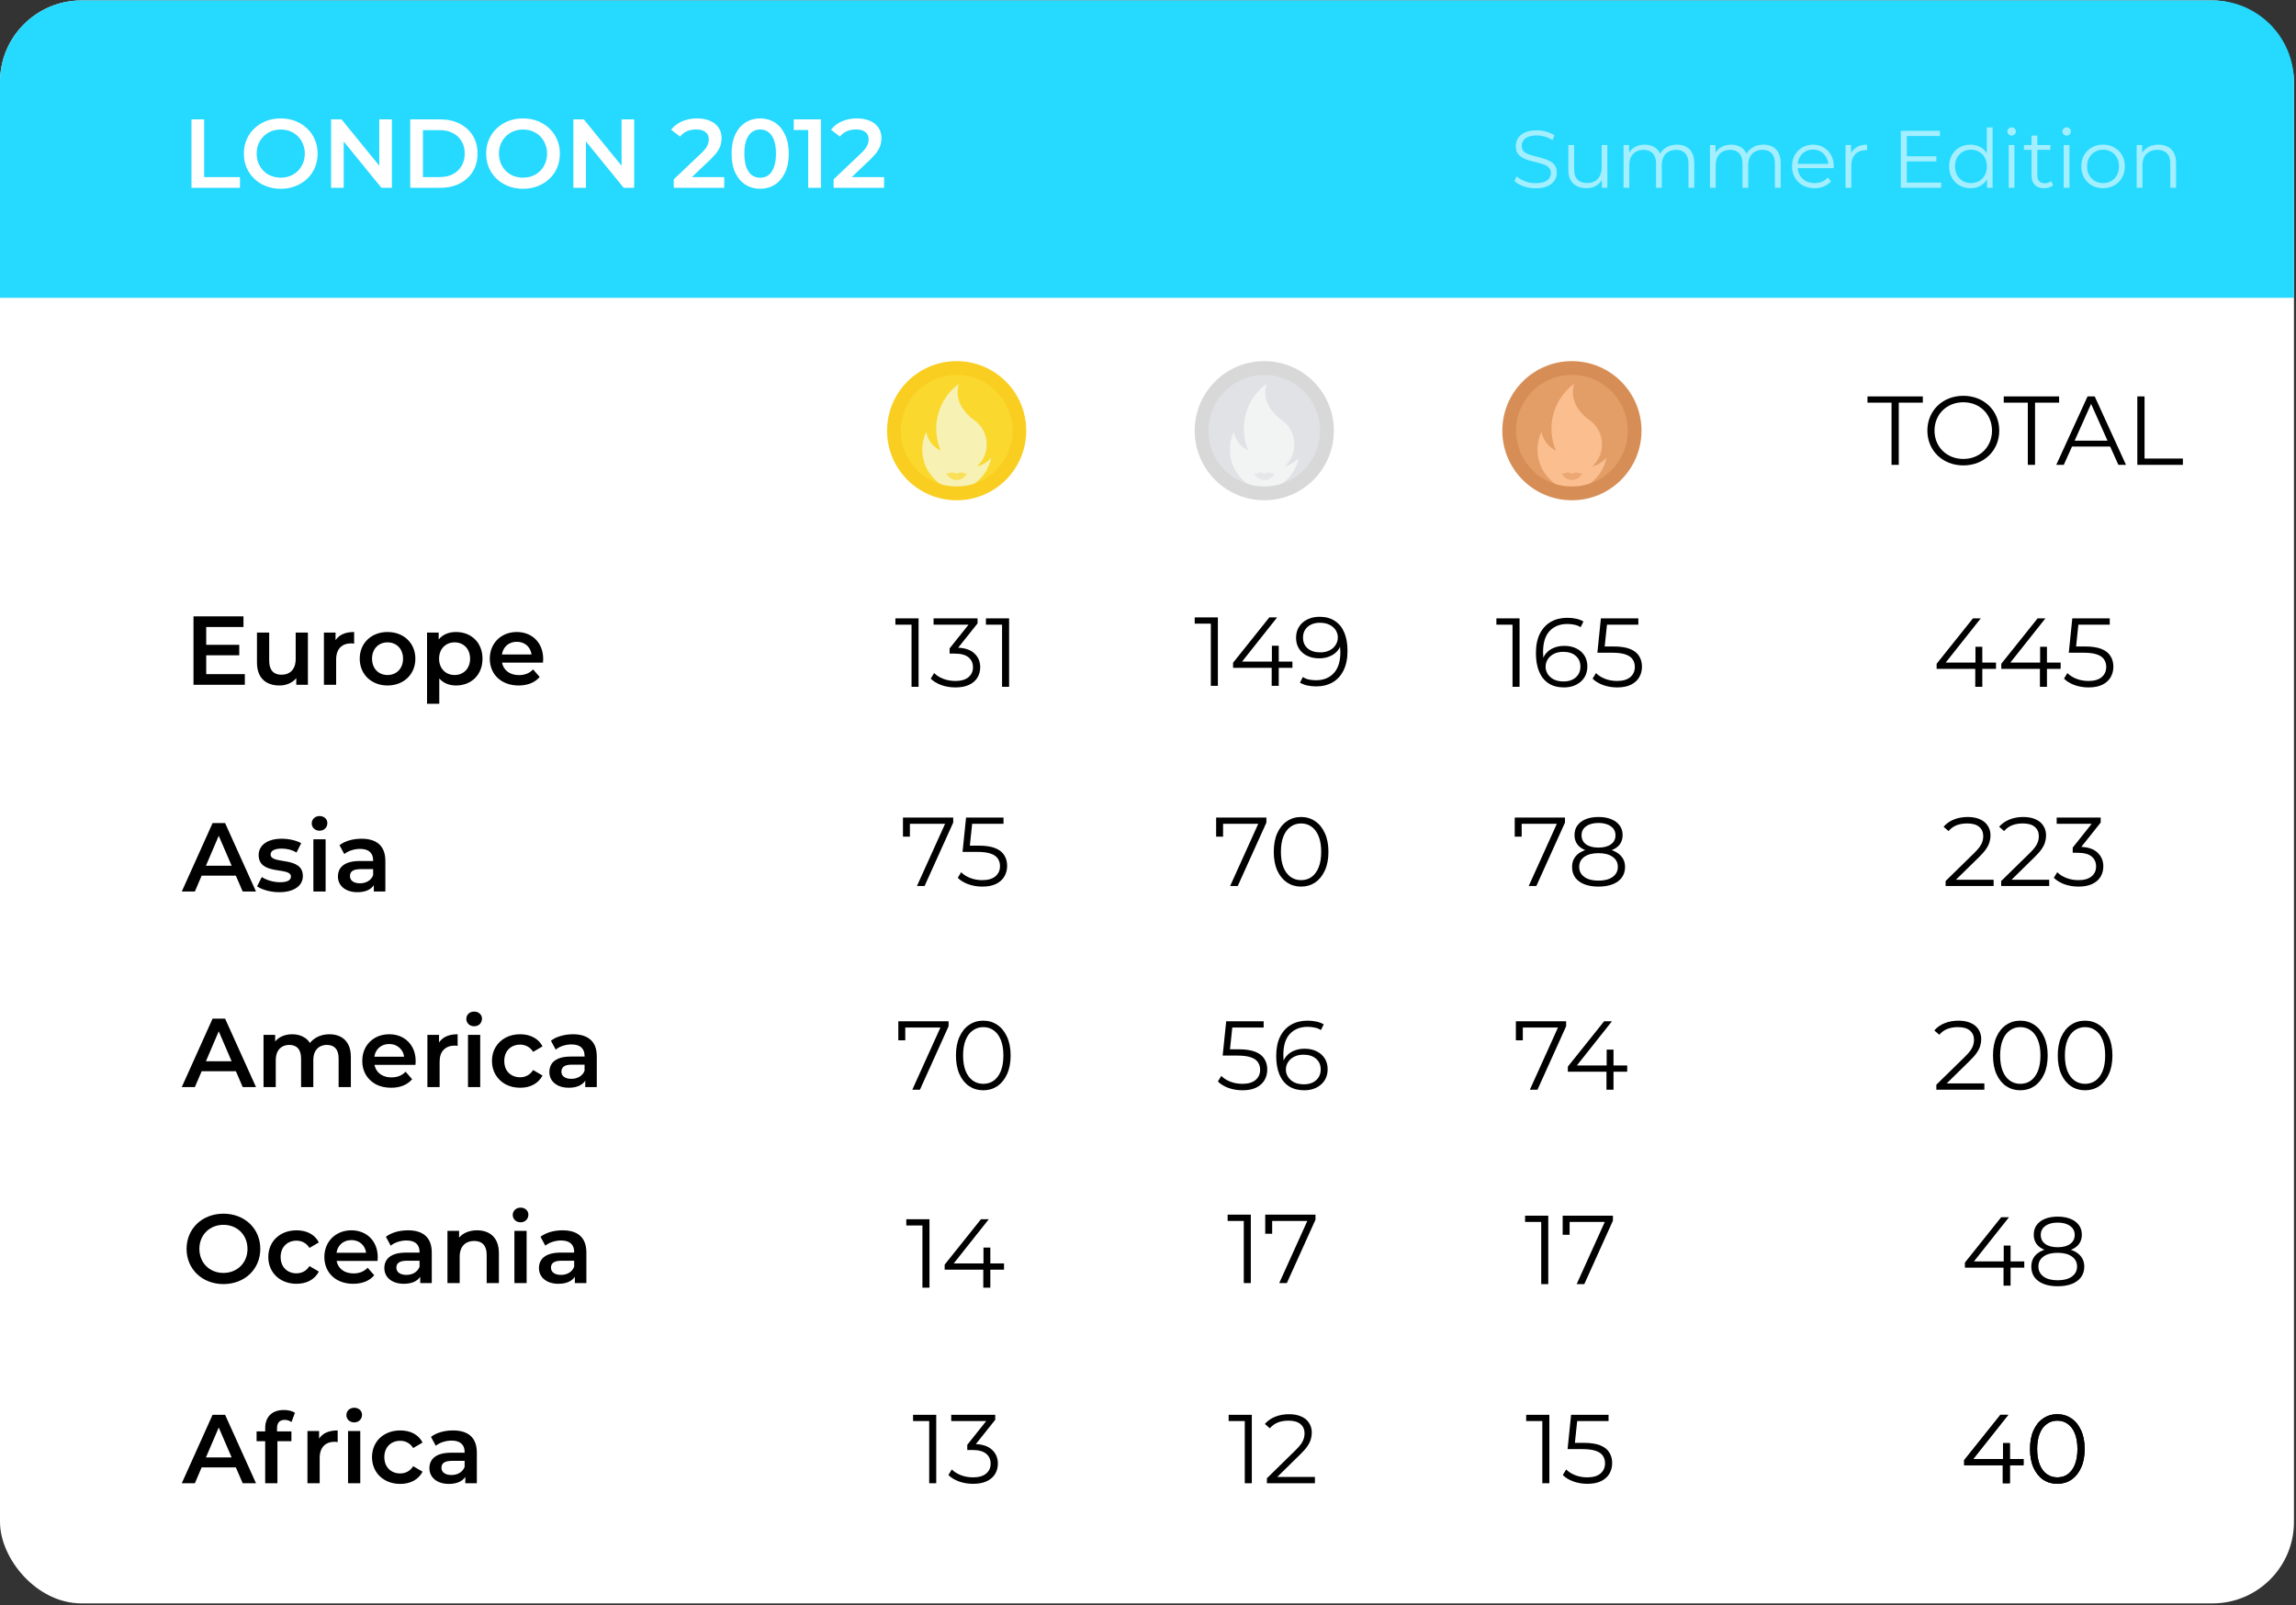 <svg width="1127" height="788" viewBox="0 0 1127 788" fill="none" xmlns="http://www.w3.org/2000/svg">
<rect x="0" y="0" width="1127" height="788" fill="#333333" stroke="none"/>
<rect y="0.211" width="1126" height="787" rx="40" fill="white"/>
<g clip-path="url(#clip0_4886_7531)">
<path d="M469.623 241.289C486.098 241.289 499.454 227.933 499.454 211.458C499.454 194.982 486.098 181.626 469.623 181.626C453.148 181.626 439.792 194.982 439.792 211.458C439.792 227.933 453.148 241.289 469.623 241.289Z" fill="#FAD82D"/>
<path d="M463.533 238.859C453.911 233.71 449.988 221.909 454.627 212.024C455.377 215.928 457.923 219.408 461.726 221.211C456.764 209.609 460.417 195.97 470.654 188.429C468.641 195.325 471.734 201.633 478.368 206.395C485.958 211.844 486.277 222.959 479.579 228.97C482.238 228.351 484.713 226.885 486.562 224.643C485.422 230.519 481.736 235.836 476.088 238.859" fill="#F7F1B4"/>
<g opacity="0.68">
<path d="M472.638 232.128C471.903 231.854 470.666 231.828 469.619 232.679C468.573 231.828 467.336 231.854 466.601 232.128C465.986 232.357 465.506 232.51 464.598 232.503C465.494 234.374 467.407 235.664 469.619 235.664C471.832 235.664 473.741 234.374 474.641 232.503C473.737 232.51 473.253 232.357 472.638 232.128Z" fill="#FAD82D"/>
</g>
<path d="M469.574 177.299C450.708 177.299 435.416 192.592 435.416 211.458C435.416 230.324 450.708 245.617 469.574 245.617C488.441 245.617 503.733 230.324 503.733 211.458C503.733 192.592 488.441 177.299 469.574 177.299ZM469.574 238.859C454.439 238.859 442.173 226.589 442.173 211.458C442.173 196.327 454.439 184.057 469.574 184.057C484.709 184.057 496.976 196.327 496.976 211.458C496.976 226.589 484.706 238.859 469.574 238.859Z" fill="#FACE20"/>
</g>
<path d="M771.623 242.557C788.798 242.557 802.722 228.633 802.722 211.458C802.722 194.283 788.798 180.359 771.623 180.359C754.448 180.359 740.524 194.283 740.524 211.458C740.524 228.633 754.448 242.557 771.623 242.557Z" fill="#E39E68"/>
<path d="M765.533 238.859C755.911 233.71 751.988 221.909 756.627 212.024C757.377 215.928 759.923 219.408 763.726 221.211C758.764 209.609 762.417 195.97 772.654 188.429C770.641 195.325 773.734 201.633 780.368 206.395C787.958 211.844 788.277 222.959 781.579 228.97C784.238 228.351 786.713 226.885 788.562 224.643C787.422 230.519 783.736 235.836 778.088 238.859" fill="#FBBE8F"/>
<g opacity="0.68">
<path d="M774.638 232.128C773.903 231.854 772.666 231.828 771.619 232.679C770.573 231.828 769.336 231.854 768.601 232.128C767.986 232.357 767.506 232.51 766.598 232.503C767.494 234.374 769.407 235.664 771.619 235.664C773.832 235.664 775.741 234.374 776.641 232.503C775.737 232.51 775.253 232.357 774.638 232.128Z" fill="#E39E68"/>
</g>
<path d="M771.574 177.299C752.708 177.299 737.416 192.592 737.416 211.458C737.416 230.324 752.708 245.617 771.574 245.617C790.441 245.617 805.733 230.324 805.733 211.458C805.733 192.592 790.441 177.299 771.574 177.299ZM771.574 238.859C756.439 238.859 744.173 226.589 744.173 211.458C744.173 196.327 756.439 184.057 771.574 184.057C786.709 184.057 798.976 196.327 798.976 211.458C798.976 226.589 786.706 238.859 771.574 238.859Z" fill="#D78E56"/>
<path d="M620.623 242.028C637.506 242.028 651.193 228.341 651.193 211.458C651.193 194.574 637.506 180.888 620.623 180.888C603.74 180.888 590.053 194.574 590.053 211.458C590.053 228.341 603.74 242.028 620.623 242.028Z" fill="#E1E2E5"/>
<path d="M614.533 238.859C604.911 233.71 600.988 221.909 605.627 212.024C606.377 215.928 608.923 219.408 612.726 221.211C607.764 209.609 611.417 195.97 621.654 188.429C619.641 195.325 622.734 201.633 629.368 206.395C636.958 211.844 637.277 222.959 630.579 228.97C633.238 228.351 635.713 226.885 637.562 224.643C636.422 230.519 632.736 235.836 627.088 238.859" fill="#F2F3F3"/>
<g opacity="0.68">
<path d="M623.638 232.128C622.903 231.854 621.666 231.828 620.619 232.679C619.573 231.828 618.336 231.854 617.601 232.128C616.986 232.357 616.506 232.51 615.598 232.503C616.494 234.374 618.407 235.664 620.619 235.664C622.832 235.664 624.741 234.374 625.641 232.503C624.737 232.51 624.253 232.357 623.638 232.128Z" fill="#E1E2E5"/>
</g>
<path d="M620.574 177.299C601.708 177.299 586.416 192.592 586.416 211.458C586.416 230.324 601.708 245.617 620.574 245.617C639.441 245.617 654.733 230.324 654.733 211.458C654.733 192.592 639.441 177.299 620.574 177.299ZM620.574 238.859C605.439 238.859 593.173 226.589 593.173 211.458C593.173 196.327 605.439 184.057 620.574 184.057C635.709 184.057 647.976 196.327 647.976 211.458C647.976 226.589 635.706 238.859 620.574 238.859Z" fill="#D8D8D8"/>
<path d="M928.466 228.211V197.683H916.658V194.611H943.826V197.683H932.018V228.211H928.466ZM963.72 228.499C953.544 228.499 946.056 221.203 946.056 211.411C946.056 201.619 953.544 194.323 963.72 194.323C973.8 194.323 981.336 201.571 981.336 211.411C981.336 221.251 973.8 228.499 963.72 228.499ZM963.72 225.331C971.784 225.331 977.784 219.427 977.784 211.411C977.784 203.395 971.784 197.491 963.72 197.491C955.608 197.491 949.56 203.395 949.56 211.411C949.56 219.427 955.608 225.331 963.72 225.331ZM995.357 228.211V197.683H983.549V194.611H1010.72V197.683H998.909V228.211H995.357ZM1039.81 228.211L1035.78 219.235H1017.06L1013.02 228.211H1009.33L1024.69 194.611H1028.19L1043.55 228.211H1039.81ZM1018.35 216.355H1034.48L1026.42 198.307L1018.35 216.355ZM1049.11 228.211V194.611H1052.66V225.139H1071.48V228.211H1049.11Z" fill="black"/>
<path d="M447.428 337.211V305.051L448.964 306.683H439.508V303.611H450.884V337.211H447.428ZM468.947 337.499C466.515 337.499 464.211 337.115 462.035 336.347C459.891 335.547 458.163 334.491 456.851 333.179L458.531 330.443C459.619 331.563 461.075 332.491 462.899 333.227C464.755 333.963 466.771 334.331 468.947 334.331C471.731 334.331 473.859 333.723 475.331 332.507C476.835 331.291 477.587 329.659 477.587 327.611C477.587 325.563 476.851 323.931 475.379 322.715C473.939 321.499 471.651 320.891 468.515 320.891H466.115V318.347L476.483 305.339L476.963 306.683H458.243V303.611H479.843V306.059L469.475 319.067L467.795 317.963H469.091C473.123 317.963 476.131 318.859 478.115 320.651C480.131 322.443 481.139 324.747 481.139 327.563C481.139 329.451 480.691 331.147 479.795 332.651C478.899 334.155 477.539 335.339 475.715 336.203C473.923 337.067 471.667 337.499 468.947 337.499ZM491.865 337.211V305.051L493.401 306.683H483.945V303.611H495.321V337.211H491.865Z" fill="black"/>
<path d="M101.218 330.979H120.178V336.211H94.978V302.611H119.506V307.843H101.218V316.579H117.442V321.715H101.218V330.979ZM145.14 310.579H151.14V336.211H145.428V332.947C143.508 335.299 140.484 336.547 137.172 336.547C130.596 336.547 126.132 332.947 126.132 325.219V310.579H132.132V324.403C132.132 329.059 134.34 331.267 138.132 331.267C142.308 331.267 145.14 328.675 145.14 323.539V310.579ZM164.708 314.323C166.436 311.635 169.556 310.291 173.828 310.291V316.003C173.3 315.907 172.868 315.859 172.436 315.859C167.876 315.859 164.996 318.547 164.996 323.779V336.211H158.996V310.579H164.708V314.323ZM190.203 336.547C182.331 336.547 176.571 331.075 176.571 323.395C176.571 315.715 182.331 310.291 190.203 310.291C198.171 310.291 203.883 315.715 203.883 323.395C203.883 331.075 198.171 336.547 190.203 336.547ZM190.203 331.411C194.571 331.411 197.835 328.291 197.835 323.395C197.835 318.499 194.571 315.379 190.203 315.379C185.883 315.379 182.619 318.499 182.619 323.395C182.619 328.291 185.883 331.411 190.203 331.411ZM223.829 310.291C231.317 310.291 236.837 315.475 236.837 323.395C236.837 331.363 231.317 336.547 223.829 336.547C220.565 336.547 217.685 335.443 215.621 333.091V345.523H209.621V310.579H215.333V313.939C217.349 311.491 220.325 310.291 223.829 310.291ZM223.157 331.411C227.477 331.411 230.741 328.291 230.741 323.395C230.741 318.499 227.477 315.379 223.157 315.379C218.837 315.379 215.525 318.499 215.525 323.395C215.525 328.291 218.837 331.411 223.157 331.411ZM266.623 323.539C266.623 324.019 266.575 324.739 266.527 325.315H246.415C247.135 329.059 250.255 331.459 254.719 331.459C257.599 331.459 259.855 330.547 261.679 328.675L264.895 332.371C262.591 335.107 258.991 336.547 254.575 336.547C245.983 336.547 240.415 331.027 240.415 323.395C240.415 315.763 246.031 310.291 253.663 310.291C261.151 310.291 266.623 315.523 266.623 323.539ZM253.663 315.091C249.775 315.091 246.943 317.587 246.367 321.331H260.911C260.431 317.635 257.599 315.091 253.663 315.091Z" fill="black"/>
<path d="M594.342 336.705V304.545L595.878 306.177H586.422V303.105H597.798V336.705H594.342ZM605.253 327.873V325.377L623.061 303.105H626.901L609.237 325.377L607.365 324.801H634.389V327.873H605.253ZM624.213 336.705V327.873L624.309 324.801V317.025H627.669V336.705H624.213ZM647.653 302.817C650.629 302.817 653.141 303.489 655.189 304.833C657.237 306.145 658.789 308.049 659.845 310.545C660.901 313.041 661.429 316.065 661.429 319.617C661.429 323.393 660.773 326.577 659.461 329.169C658.181 331.761 656.389 333.713 654.085 335.025C651.781 336.337 649.109 336.993 646.069 336.993C644.565 336.993 643.125 336.849 641.749 336.561C640.405 336.273 639.189 335.809 638.101 335.169L639.493 332.385C640.357 332.961 641.349 333.377 642.469 333.633C643.621 333.857 644.805 333.969 646.021 333.969C649.637 333.969 652.517 332.817 654.661 330.513C656.837 328.209 657.925 324.769 657.925 320.193C657.925 319.457 657.877 318.577 657.781 317.553C657.717 316.529 657.541 315.505 657.253 314.481L658.453 315.393C658.133 317.057 657.445 318.481 656.389 319.665C655.365 320.817 654.085 321.697 652.549 322.305C651.045 322.913 649.365 323.217 647.509 323.217C645.301 323.217 643.333 322.801 641.605 321.969C639.909 321.137 638.581 319.969 637.621 318.465C636.661 316.961 636.181 315.185 636.181 313.137C636.181 311.025 636.677 309.201 637.669 307.665C638.661 306.129 640.021 304.945 641.749 304.113C643.509 303.249 645.477 302.817 647.653 302.817ZM647.797 305.745C646.197 305.745 644.773 306.049 643.525 306.657C642.309 307.233 641.349 308.065 640.645 309.153C639.941 310.241 639.589 311.537 639.589 313.041C639.589 315.249 640.341 317.009 641.845 318.321C643.381 319.633 645.445 320.289 648.037 320.289C649.765 320.289 651.269 319.969 652.549 319.329C653.861 318.689 654.869 317.809 655.573 316.689C656.309 315.569 656.677 314.321 656.677 312.945C656.677 311.697 656.341 310.529 655.669 309.441C654.997 308.353 654.005 307.473 652.693 306.801C651.381 306.097 649.749 305.745 647.797 305.745Z" fill="black"/>
<path d="M742.428 337.211V305.051L743.964 306.683H734.508V303.611H745.884V337.211H742.428ZM767.691 337.499C764.715 337.499 762.203 336.843 760.155 335.531C758.107 334.187 756.555 332.267 755.499 329.771C754.443 327.243 753.915 324.219 753.915 320.699C753.915 316.891 754.555 313.707 755.835 311.147C757.147 308.555 758.955 306.603 761.259 305.291C763.563 303.979 766.235 303.323 769.275 303.323C770.779 303.323 772.219 303.467 773.595 303.755C774.971 304.043 776.187 304.507 777.243 305.147L775.851 307.931C774.987 307.355 773.995 306.955 772.875 306.731C771.755 306.475 770.571 306.347 769.323 306.347C765.707 306.347 762.811 307.499 760.635 309.803C758.491 312.107 757.419 315.547 757.419 320.123C757.419 320.827 757.451 321.707 757.515 322.763C757.611 323.787 757.803 324.811 758.091 325.835L756.891 324.923C757.243 323.259 757.931 321.851 758.955 320.699C759.979 319.515 761.259 318.619 762.795 318.011C764.331 317.403 766.011 317.099 767.835 317.099C770.075 317.099 772.043 317.515 773.739 318.347C775.435 319.179 776.763 320.347 777.723 321.851C778.683 323.355 779.163 325.131 779.163 327.179C779.163 329.259 778.667 331.083 777.675 332.651C776.683 334.187 775.307 335.387 773.547 336.251C771.819 337.083 769.867 337.499 767.691 337.499ZM767.547 334.571C769.147 334.571 770.555 334.283 771.771 333.707C773.019 333.099 773.995 332.251 774.699 331.163C775.403 330.043 775.755 328.747 775.755 327.275C775.755 325.067 774.987 323.307 773.451 321.995C771.947 320.683 769.899 320.027 767.307 320.027C765.579 320.027 764.075 320.347 762.795 320.987C761.515 321.627 760.507 322.507 759.771 323.627C759.035 324.715 758.667 325.963 758.667 327.371C758.667 328.587 759.003 329.755 759.675 330.875C760.347 331.963 761.339 332.859 762.651 333.563C763.995 334.235 765.627 334.571 767.547 334.571ZM793.773 337.499C791.373 337.499 789.085 337.115 786.909 336.347C784.733 335.547 783.005 334.491 781.725 333.179L783.405 330.443C784.461 331.563 785.901 332.491 787.725 333.227C789.581 333.963 791.581 334.331 793.725 334.331C796.573 334.331 798.733 333.707 800.205 332.459C801.709 331.179 802.461 329.515 802.461 327.467C802.461 326.027 802.109 324.795 801.405 323.771C800.733 322.715 799.581 321.899 797.949 321.323C796.317 320.747 794.077 320.459 791.229 320.459H784.077L785.805 303.611H804.189V306.683H787.197L788.973 305.003L787.485 319.115L785.709 317.387H791.997C795.389 317.387 798.109 317.803 800.157 318.635C802.205 319.467 803.677 320.635 804.573 322.139C805.501 323.611 805.965 325.339 805.965 327.323C805.965 329.211 805.517 330.939 804.621 332.507C803.725 334.043 802.381 335.259 800.589 336.155C798.797 337.051 796.525 337.499 793.773 337.499Z" fill="black"/>
<path d="M950.605 328.379V325.883L968.413 303.611H972.253L954.589 325.883L952.717 325.307H979.741V328.379H950.605ZM969.565 337.211V328.379L969.661 325.307V317.531H973.021V337.211H969.565ZM982.339 328.379V325.883L1000.15 303.611H1003.99L986.323 325.883L984.451 325.307H1011.48V328.379H982.339ZM1001.3 337.211V328.379L1001.4 325.307V317.531H1004.76V337.211H1001.3ZM1025.16 337.499C1022.76 337.499 1020.48 337.115 1018.3 336.347C1016.12 335.547 1014.4 334.491 1013.12 333.179L1014.8 330.443C1015.85 331.563 1017.29 332.491 1019.12 333.227C1020.97 333.963 1022.97 334.331 1025.12 334.331C1027.96 334.331 1030.12 333.707 1031.6 332.459C1033.1 331.179 1033.85 329.515 1033.85 327.467C1033.85 326.027 1033.5 324.795 1032.8 323.771C1032.12 322.715 1030.97 321.899 1029.34 321.323C1027.71 320.747 1025.47 320.459 1022.62 320.459H1015.47L1017.2 303.611H1035.58V306.683H1018.59L1020.36 305.003L1018.88 319.115L1017.1 317.387H1023.39C1026.78 317.387 1029.5 317.803 1031.55 318.635C1033.6 319.467 1035.07 320.635 1035.96 322.139C1036.89 323.611 1037.36 325.339 1037.36 327.323C1037.36 329.211 1036.91 330.939 1036.01 332.507C1035.12 334.043 1033.77 335.259 1031.98 336.155C1030.19 337.051 1027.92 337.499 1025.16 337.499Z" fill="black"/>
<path d="M450.085 435L464.581 402.936L465.637 404.472H444.853L446.629 402.792V410.76H443.221V401.4H467.893V403.848L453.829 435H450.085ZM482.164 435.288C479.764 435.288 477.476 434.904 475.3 434.136C473.124 433.336 471.396 432.28 470.116 430.968L471.796 428.232C472.852 429.352 474.292 430.28 476.116 431.016C477.972 431.752 479.972 432.12 482.116 432.12C484.964 432.12 487.124 431.496 488.596 430.248C490.1 428.968 490.852 427.304 490.852 425.256C490.852 423.816 490.5 422.584 489.796 421.56C489.124 420.504 487.972 419.688 486.34 419.112C484.708 418.536 482.468 418.248 479.62 418.248H472.468L474.196 401.4H492.58V404.472H475.588L477.364 402.792L475.876 416.904L474.1 415.176H480.388C483.78 415.176 486.5 415.592 488.548 416.424C490.596 417.256 492.068 418.424 492.964 419.928C493.892 421.4 494.356 423.128 494.356 425.112C494.356 427 493.908 428.728 493.012 430.296C492.116 431.832 490.772 433.048 488.98 433.944C487.188 434.84 484.916 435.288 482.164 435.288Z" fill="black"/>
<path d="M119.13 437.704L115.77 429.928H98.97L95.658 437.704H89.226L104.346 404.104H110.49L125.658 437.704H119.13ZM101.082 425.032H113.706L107.37 410.344L101.082 425.032ZM137.041 438.04C132.769 438.04 128.497 436.792 126.193 435.16L128.497 430.6C130.753 432.088 134.209 433.144 137.425 433.144C141.217 433.144 142.801 432.088 142.801 430.312C142.801 425.416 126.961 430.024 126.961 419.8C126.961 414.952 131.329 411.784 138.241 411.784C141.649 411.784 145.537 412.6 147.841 413.992L145.537 418.552C143.089 417.112 140.641 416.632 138.193 416.632C134.545 416.632 132.817 417.832 132.817 419.512C132.817 424.696 148.657 420.088 148.657 430.12C148.657 434.92 144.241 438.04 137.041 438.04ZM156.848 407.848C154.64 407.848 153.008 406.264 153.008 404.248C153.008 402.232 154.64 400.648 156.848 400.648C159.056 400.648 160.688 402.136 160.688 404.104C160.688 406.216 159.104 407.848 156.848 407.848ZM153.824 437.704V412.072H159.824V437.704H153.824ZM177.491 411.784C184.883 411.784 189.155 415.288 189.155 422.68V437.704H183.491V434.584C182.051 436.792 179.267 438.04 175.427 438.04C169.571 438.04 165.875 434.824 165.875 430.36C165.875 426.088 168.755 422.728 176.531 422.728H183.155V422.344C183.155 418.84 181.043 416.776 176.771 416.776C173.891 416.776 170.915 417.736 168.995 419.32L166.643 414.952C169.379 412.84 173.363 411.784 177.491 411.784ZM176.675 433.672C179.603 433.672 182.147 432.328 183.155 429.688V426.712H176.963C172.883 426.712 171.779 428.248 171.779 430.12C171.779 432.28 173.603 433.672 176.675 433.672Z" fill="black"/>
<path d="M603.811 435L618.308 402.936L619.363 404.472H598.579L600.355 402.792V410.76H596.947V401.4H621.619V403.848L607.556 435H603.811ZM638.628 435.288C636.036 435.288 633.732 434.616 631.716 433.272C629.7 431.896 628.116 429.944 626.964 427.416C625.812 424.856 625.236 421.784 625.236 418.2C625.236 414.616 625.812 411.56 626.964 409.032C628.116 406.472 629.7 404.52 631.716 403.176C633.732 401.8 636.036 401.112 638.628 401.112C641.22 401.112 643.524 401.8 645.54 403.176C647.556 404.52 649.14 406.472 650.292 409.032C651.476 411.56 652.068 414.616 652.068 418.2C652.068 421.784 651.476 424.856 650.292 427.416C649.14 429.944 647.556 431.896 645.54 433.272C643.524 434.616 641.22 435.288 638.628 435.288ZM638.628 432.12C640.612 432.12 642.34 431.592 643.812 430.536C645.284 429.448 646.436 427.88 647.268 425.832C648.1 423.752 648.516 421.208 648.516 418.2C648.516 415.192 648.1 412.664 647.268 410.616C646.436 408.536 645.284 406.968 643.812 405.912C642.34 404.824 640.612 404.28 638.628 404.28C636.708 404.28 634.996 404.824 633.492 405.912C631.988 406.968 630.82 408.536 629.988 410.616C629.156 412.664 628.74 415.192 628.74 418.2C628.74 421.208 629.156 423.752 629.988 425.832C630.82 427.88 631.988 429.448 633.492 430.536C634.996 431.592 636.708 432.12 638.628 432.12Z" fill="black"/>
<path d="M750.374 435L764.87 402.936L765.926 404.472H745.142L746.918 402.792V410.76H743.51V401.4H768.182V403.848L754.118 435H750.374ZM784.613 435.288C781.925 435.288 779.605 434.904 777.653 434.136C775.733 433.368 774.245 432.264 773.189 430.824C772.165 429.352 771.653 427.624 771.653 425.64C771.653 423.72 772.149 422.088 773.141 420.744C774.165 419.368 775.637 418.312 777.557 417.576C779.509 416.84 781.861 416.472 784.613 416.472C787.333 416.472 789.669 416.84 791.621 417.576C793.573 418.312 795.061 419.368 796.085 420.744C797.141 422.088 797.669 423.72 797.669 425.64C797.669 427.624 797.141 429.352 796.085 430.824C795.029 432.264 793.525 433.368 791.573 434.136C789.621 434.904 787.301 435.288 784.613 435.288ZM784.613 432.36C787.589 432.36 789.909 431.752 791.573 430.536C793.269 429.32 794.117 427.672 794.117 425.592C794.117 423.512 793.269 421.88 791.573 420.696C789.909 419.48 787.589 418.872 784.613 418.872C781.637 418.872 779.317 419.48 777.653 420.696C775.989 421.88 775.157 423.512 775.157 425.592C775.157 427.672 775.989 429.32 777.653 430.536C779.317 431.752 781.637 432.36 784.613 432.36ZM784.613 418.44C782.117 418.44 779.989 418.104 778.229 417.432C776.501 416.76 775.173 415.8 774.245 414.552C773.317 413.272 772.853 411.752 772.853 409.992C772.853 408.136 773.333 406.552 774.293 405.24C775.285 403.896 776.661 402.872 778.421 402.168C780.181 401.464 782.245 401.112 784.613 401.112C786.981 401.112 789.045 401.464 790.805 402.168C792.597 402.872 793.989 403.896 794.981 405.24C795.973 406.552 796.469 408.136 796.469 409.992C796.469 411.752 796.005 413.272 795.077 414.552C794.149 415.8 792.789 416.76 790.997 417.432C789.237 418.104 787.109 418.44 784.613 418.44ZM784.613 416.136C787.237 416.136 789.285 415.592 790.757 414.504C792.229 413.416 792.965 411.96 792.965 410.136C792.965 408.216 792.197 406.728 790.661 405.672C789.157 404.584 787.141 404.04 784.613 404.04C782.085 404.04 780.069 404.584 778.565 405.672C777.061 406.728 776.309 408.2 776.309 410.088C776.309 411.944 777.029 413.416 778.469 414.504C779.941 415.592 781.989 416.136 784.613 416.136Z" fill="black"/>
<path d="M955.011 435V432.552L968.979 418.872C970.259 417.624 971.219 416.536 971.859 415.608C972.499 414.648 972.931 413.752 973.155 412.92C973.379 412.088 973.491 411.304 973.491 410.568C973.491 408.616 972.819 407.08 971.475 405.96C970.163 404.84 968.211 404.28 965.619 404.28C963.635 404.28 961.875 404.584 960.339 405.192C958.835 405.8 957.539 406.744 956.451 408.024L954.003 405.912C955.315 404.376 956.995 403.192 959.043 402.36C961.091 401.528 963.379 401.112 965.907 401.112C968.179 401.112 970.147 401.48 971.811 402.216C973.475 402.92 974.755 403.96 975.651 405.336C976.579 406.712 977.043 408.328 977.043 410.184C977.043 411.272 976.883 412.344 976.563 413.4C976.275 414.456 975.731 415.576 974.931 416.76C974.163 417.912 973.027 419.224 971.523 420.696L958.707 433.272L957.747 431.928H978.579V435H955.011ZM982.293 435V432.552L996.261 418.872C997.541 417.624 998.501 416.536 999.141 415.608C999.781 414.648 1000.21 413.752 1000.44 412.92C1000.66 412.088 1000.77 411.304 1000.77 410.568C1000.77 408.616 1000.1 407.08 998.757 405.96C997.445 404.84 995.493 404.28 992.901 404.28C990.917 404.28 989.157 404.584 987.621 405.192C986.117 405.8 984.821 406.744 983.733 408.024L981.285 405.912C982.597 404.376 984.277 403.192 986.325 402.36C988.373 401.528 990.661 401.112 993.189 401.112C995.461 401.112 997.429 401.48 999.093 402.216C1000.76 402.92 1002.04 403.96 1002.93 405.336C1003.86 406.712 1004.32 408.328 1004.32 410.184C1004.32 411.272 1004.16 412.344 1003.84 413.4C1003.56 414.456 1003.01 415.576 1002.21 416.76C1001.44 417.912 1000.31 419.224 998.805 420.696L985.989 433.272L985.029 431.928H1005.86V435H982.293ZM1020.23 435.288C1017.8 435.288 1015.49 434.904 1013.32 434.136C1011.17 433.336 1009.45 432.28 1008.13 430.968L1009.81 428.232C1010.9 429.352 1012.36 430.28 1014.18 431.016C1016.04 431.752 1018.05 432.12 1020.23 432.12C1023.01 432.12 1025.14 431.512 1026.61 430.296C1028.12 429.08 1028.87 427.448 1028.87 425.4C1028.87 423.352 1028.13 421.72 1026.66 420.504C1025.22 419.288 1022.93 418.68 1019.8 418.68H1017.4V416.136L1027.77 403.128L1028.25 404.472H1009.53V401.4H1031.13V403.848L1020.76 416.856L1019.08 415.752H1020.37C1024.41 415.752 1027.41 416.648 1029.4 418.44C1031.41 420.232 1032.42 422.536 1032.42 425.352C1032.42 427.24 1031.97 428.936 1031.08 430.44C1030.18 431.944 1028.82 433.128 1027 433.992C1025.21 434.856 1022.95 435.288 1020.23 435.288Z" fill="black"/>
<path d="M447.811 535L462.308 502.936L463.363 504.472H442.579L444.355 502.792V510.76H440.947V501.4H465.619V503.848L451.556 535H447.811ZM482.628 535.288C480.036 535.288 477.732 534.616 475.716 533.272C473.7 531.896 472.116 529.944 470.964 527.416C469.812 524.856 469.236 521.784 469.236 518.2C469.236 514.616 469.812 511.56 470.964 509.032C472.116 506.472 473.7 504.52 475.716 503.176C477.732 501.8 480.036 501.112 482.628 501.112C485.22 501.112 487.524 501.8 489.54 503.176C491.556 504.52 493.14 506.472 494.292 509.032C495.476 511.56 496.068 514.616 496.068 518.2C496.068 521.784 495.476 524.856 494.292 527.416C493.14 529.944 491.556 531.896 489.54 533.272C487.524 534.616 485.22 535.288 482.628 535.288ZM482.628 532.12C484.612 532.12 486.34 531.592 487.812 530.536C489.284 529.448 490.436 527.88 491.268 525.832C492.1 523.752 492.516 521.208 492.516 518.2C492.516 515.192 492.1 512.664 491.268 510.616C490.436 508.536 489.284 506.968 487.812 505.912C486.34 504.824 484.612 504.28 482.628 504.28C480.708 504.28 478.996 504.824 477.492 505.912C475.988 506.968 474.82 508.536 473.988 510.616C473.156 512.664 472.74 515.192 472.74 518.2C472.74 521.208 473.156 523.752 473.988 525.832C474.82 527.88 475.988 529.448 477.492 530.536C478.996 531.592 480.708 532.12 482.628 532.12Z" fill="black"/>
<path d="M89.226 533.704L104.346 500.104H110.49L125.658 533.704H119.13L106.122 503.416H108.618L95.658 533.704H89.226ZM96.186 525.928L97.866 521.032H116.01L117.69 525.928H96.186ZM161.707 507.784C163.755 507.784 165.563 508.184 167.131 508.984C168.731 509.784 169.979 511.016 170.875 512.68C171.771 514.312 172.219 516.424 172.219 519.016V533.704H166.219V519.784C166.219 517.512 165.723 515.816 164.731 514.696C163.739 513.576 162.315 513.016 160.459 513.016C159.147 513.016 157.979 513.304 156.955 513.88C155.963 514.456 155.179 515.304 154.603 516.424C154.059 517.544 153.787 518.968 153.787 520.696V533.704H147.787V519.784C147.787 517.512 147.291 515.816 146.299 514.696C145.307 513.576 143.883 513.016 142.027 513.016C140.715 513.016 139.547 513.304 138.523 513.88C137.531 514.456 136.747 515.304 136.171 516.424C135.627 517.544 135.355 518.968 135.355 520.696V533.704H129.355V508.072H135.067V514.888L134.059 512.872C134.923 511.208 136.171 509.944 137.803 509.08C139.467 508.216 141.355 507.784 143.467 507.784C145.867 507.784 147.947 508.376 149.707 509.56C151.499 510.744 152.683 512.536 153.259 514.936L150.907 514.12C151.739 512.2 153.115 510.664 155.035 509.512C156.955 508.36 159.179 507.784 161.707 507.784ZM191.981 534.04C189.133 534.04 186.637 533.48 184.493 532.36C182.381 531.208 180.733 529.64 179.549 527.656C178.397 525.672 177.821 523.416 177.821 520.888C177.821 518.328 178.381 516.072 179.501 514.12C180.653 512.136 182.221 510.584 184.205 509.464C186.221 508.344 188.509 507.784 191.069 507.784C193.565 507.784 195.789 508.328 197.741 509.416C199.693 510.504 201.229 512.04 202.349 514.024C203.469 516.008 204.029 518.344 204.029 521.032C204.029 521.288 204.013 521.576 203.981 521.896C203.981 522.216 203.965 522.52 203.933 522.808H182.573V518.824H200.765L198.413 520.072C198.445 518.6 198.141 517.304 197.501 516.184C196.861 515.064 195.981 514.184 194.861 513.544C193.773 512.904 192.509 512.584 191.069 512.584C189.597 512.584 188.301 512.904 187.181 513.544C186.093 514.184 185.229 515.08 184.589 516.232C183.981 517.352 183.677 518.68 183.677 520.216V521.176C183.677 522.712 184.029 524.072 184.733 525.256C185.437 526.44 186.429 527.352 187.709 527.992C188.989 528.632 190.461 528.952 192.125 528.952C193.565 528.952 194.861 528.728 196.013 528.28C197.165 527.832 198.189 527.128 199.085 526.168L202.301 529.864C201.149 531.208 199.693 532.248 197.933 532.984C196.205 533.688 194.221 534.04 191.981 534.04ZM209.793 533.704V508.072H215.505V515.128L214.833 513.064C215.601 511.336 216.801 510.024 218.433 509.128C220.097 508.232 222.161 507.784 224.625 507.784V513.496C224.369 513.432 224.129 513.4 223.905 513.4C223.681 513.368 223.457 513.352 223.233 513.352C220.961 513.352 219.153 514.024 217.809 515.368C216.465 516.68 215.793 518.648 215.793 521.272V533.704H209.793ZM229.715 533.704V508.072H235.715V533.704H229.715ZM232.739 503.848C231.619 503.848 230.691 503.496 229.955 502.792C229.251 502.088 228.899 501.24 228.899 500.248C228.899 499.224 229.251 498.376 229.955 497.704C230.691 497 231.619 496.648 232.739 496.648C233.859 496.648 234.771 496.984 235.475 497.656C236.211 498.296 236.579 499.112 236.579 500.104C236.579 501.16 236.227 502.056 235.523 502.792C234.819 503.496 233.891 503.848 232.739 503.848ZM255.35 534.04C252.662 534.04 250.262 533.48 248.15 532.36C246.07 531.208 244.438 529.64 243.254 527.656C242.07 525.672 241.478 523.416 241.478 520.888C241.478 518.328 242.07 516.072 243.254 514.12C244.438 512.136 246.07 510.584 248.15 509.464C250.262 508.344 252.662 507.784 255.35 507.784C257.846 507.784 260.038 508.296 261.926 509.32C263.846 510.312 265.302 511.784 266.294 513.736L261.686 516.424C260.918 515.208 259.974 514.312 258.854 513.736C257.766 513.16 256.582 512.872 255.302 512.872C253.83 512.872 252.502 513.192 251.318 513.832C250.134 514.472 249.206 515.4 248.534 516.616C247.862 517.8 247.526 519.224 247.526 520.888C247.526 522.552 247.862 523.992 248.534 525.208C249.206 526.392 250.134 527.304 251.318 527.944C252.502 528.584 253.83 528.904 255.302 528.904C256.582 528.904 257.766 528.616 258.854 528.04C259.974 527.464 260.918 526.568 261.686 525.352L266.294 528.04C265.302 529.96 263.846 531.448 261.926 532.504C260.038 533.528 257.846 534.04 255.35 534.04ZM287.272 533.704V528.52L286.936 527.416V518.344C286.936 516.584 286.408 515.224 285.352 514.264C284.296 513.272 282.696 512.776 280.552 512.776C279.112 512.776 277.688 513 276.28 513.448C274.904 513.896 273.736 514.52 272.776 515.32L270.424 510.952C271.8 509.896 273.432 509.112 275.32 508.6C277.24 508.056 279.224 507.784 281.272 507.784C284.984 507.784 287.848 508.68 289.864 510.472C291.912 512.232 292.936 514.968 292.936 518.68V533.704H287.272ZM279.208 534.04C277.288 534.04 275.608 533.72 274.168 533.08C272.728 532.408 271.608 531.496 270.808 530.344C270.04 529.16 269.656 527.832 269.656 526.36C269.656 524.92 269.992 523.624 270.664 522.472C271.368 521.32 272.504 520.408 274.072 519.736C275.64 519.064 277.72 518.728 280.312 518.728H287.752V522.712H280.744C278.696 522.712 277.32 523.048 276.616 523.72C275.912 524.36 275.56 525.16 275.56 526.12C275.56 527.208 275.992 528.072 276.856 528.712C277.72 529.352 278.92 529.672 280.456 529.672C281.928 529.672 283.24 529.336 284.392 528.664C285.576 527.992 286.424 527 286.936 525.688L287.944 529.288C287.368 530.792 286.328 531.96 284.824 532.792C283.352 533.624 281.48 534.04 279.208 534.04Z" fill="black"/>
<path d="M609.851 535.288C607.451 535.288 605.163 534.904 602.987 534.136C600.811 533.336 599.083 532.28 597.803 530.968L599.483 528.232C600.539 529.352 601.979 530.28 603.803 531.016C605.659 531.752 607.659 532.12 609.803 532.12C612.651 532.12 614.811 531.496 616.283 530.248C617.787 528.968 618.539 527.304 618.539 525.256C618.539 523.816 618.187 522.584 617.483 521.56C616.811 520.504 615.659 519.688 614.027 519.112C612.395 518.536 610.155 518.248 607.307 518.248H600.155L601.883 501.4H620.267V504.472H603.275L605.051 502.792L603.563 516.904L601.787 515.176H608.075C611.467 515.176 614.187 515.592 616.235 516.424C618.283 517.256 619.755 518.424 620.651 519.928C621.579 521.4 622.043 523.128 622.043 525.112C622.043 527 621.595 528.728 620.699 530.296C619.803 531.832 618.459 533.048 616.667 533.944C614.875 534.84 612.603 535.288 609.851 535.288ZM640.207 535.288C637.231 535.288 634.719 534.632 632.671 533.32C630.623 531.976 629.071 530.056 628.015 527.56C626.959 525.032 626.431 522.008 626.431 518.488C626.431 514.68 627.071 511.496 628.351 508.936C629.663 506.344 631.471 504.392 633.775 503.08C636.079 501.768 638.751 501.112 641.791 501.112C643.295 501.112 644.735 501.256 646.111 501.544C647.487 501.832 648.703 502.296 649.759 502.936L648.367 505.72C647.503 505.144 646.511 504.744 645.391 504.52C644.271 504.264 643.087 504.136 641.839 504.136C638.223 504.136 635.327 505.288 633.151 507.592C631.007 509.896 629.935 513.336 629.935 517.912C629.935 518.616 629.967 519.496 630.031 520.552C630.127 521.576 630.319 522.6 630.607 523.624L629.407 522.712C629.759 521.048 630.447 519.64 631.471 518.488C632.495 517.304 633.775 516.408 635.311 515.8C636.847 515.192 638.527 514.888 640.351 514.888C642.591 514.888 644.559 515.304 646.255 516.136C647.951 516.968 649.279 518.136 650.239 519.64C651.199 521.144 651.679 522.92 651.679 524.968C651.679 527.048 651.183 528.872 650.191 530.44C649.199 531.976 647.823 533.176 646.063 534.04C644.335 534.872 642.383 535.288 640.207 535.288ZM640.063 532.36C641.663 532.36 643.071 532.072 644.287 531.496C645.535 530.888 646.511 530.04 647.215 528.952C647.919 527.832 648.271 526.536 648.271 525.064C648.271 522.856 647.503 521.096 645.967 519.784C644.463 518.472 642.415 517.816 639.823 517.816C638.095 517.816 636.591 518.136 635.311 518.776C634.031 519.416 633.023 520.296 632.287 521.416C631.551 522.504 631.183 523.752 631.183 525.16C631.183 526.376 631.519 527.544 632.191 528.664C632.863 529.752 633.855 530.648 635.167 531.352C636.511 532.024 638.143 532.36 640.063 532.36Z" fill="black"/>
<path d="M750.936 535L765.433 502.936L766.488 504.472H745.704L747.48 502.792V510.76H744.072V501.4H768.744V503.848L754.681 535H750.936ZM769.581 526.168V523.672L787.389 501.4H791.23L773.565 523.672L771.693 523.096H798.717V526.168H769.581ZM788.542 535V526.168L788.637 523.096V515.32H791.998V535H788.542Z" fill="black"/>
<path d="M950.465 535V532.552L964.433 518.872C965.713 517.624 966.673 516.536 967.313 515.608C967.953 514.648 968.385 513.752 968.609 512.92C968.833 512.088 968.945 511.304 968.945 510.568C968.945 508.616 968.273 507.08 966.929 505.96C965.617 504.84 963.665 504.28 961.073 504.28C959.089 504.28 957.329 504.584 955.793 505.192C954.289 505.8 952.993 506.744 951.905 508.024L949.457 505.912C950.769 504.376 952.449 503.192 954.497 502.36C956.545 501.528 958.833 501.112 961.361 501.112C963.633 501.112 965.601 501.48 967.265 502.216C968.929 502.92 970.209 503.96 971.105 505.336C972.033 506.712 972.497 508.328 972.497 510.184C972.497 511.272 972.337 512.344 972.017 513.4C971.729 514.456 971.185 515.576 970.385 516.76C969.617 517.912 968.481 519.224 966.977 520.696L954.161 533.272L953.201 531.928H974.033V535H950.465ZM991.668 535.288C989.076 535.288 986.772 534.616 984.756 533.272C982.74 531.896 981.156 529.944 980.004 527.416C978.852 524.856 978.276 521.784 978.276 518.2C978.276 514.616 978.852 511.56 980.004 509.032C981.156 506.472 982.74 504.52 984.756 503.176C986.772 501.8 989.076 501.112 991.668 501.112C994.26 501.112 996.564 501.8 998.58 503.176C1000.6 504.52 1002.18 506.472 1003.33 509.032C1004.52 511.56 1005.11 514.616 1005.11 518.2C1005.11 521.784 1004.52 524.856 1003.33 527.416C1002.18 529.944 1000.6 531.896 998.58 533.272C996.564 534.616 994.26 535.288 991.668 535.288ZM991.668 532.12C993.652 532.12 995.38 531.592 996.852 530.536C998.324 529.448 999.476 527.88 1000.31 525.832C1001.14 523.752 1001.56 521.208 1001.56 518.2C1001.56 515.192 1001.14 512.664 1000.31 510.616C999.476 508.536 998.324 506.968 996.852 505.912C995.38 504.824 993.652 504.28 991.668 504.28C989.748 504.28 988.036 504.824 986.532 505.912C985.028 506.968 983.86 508.536 983.028 510.616C982.196 512.664 981.78 515.192 981.78 518.2C981.78 521.208 982.196 523.752 983.028 525.832C983.86 527.88 985.028 529.448 986.532 530.536C988.036 531.592 989.748 532.12 991.668 532.12ZM1023.45 535.288C1020.86 535.288 1018.55 534.616 1016.54 533.272C1014.52 531.896 1012.94 529.944 1011.79 527.416C1010.63 524.856 1010.06 521.784 1010.06 518.2C1010.06 514.616 1010.63 511.56 1011.79 509.032C1012.94 506.472 1014.52 504.52 1016.54 503.176C1018.55 501.8 1020.86 501.112 1023.45 501.112C1026.04 501.112 1028.35 501.8 1030.36 503.176C1032.38 504.52 1033.96 506.472 1035.11 509.032C1036.3 511.56 1036.89 514.616 1036.89 518.2C1036.89 521.784 1036.3 524.856 1035.11 527.416C1033.96 529.944 1032.38 531.896 1030.36 533.272C1028.35 534.616 1026.04 535.288 1023.45 535.288ZM1023.45 532.12C1025.43 532.12 1027.16 531.592 1028.63 530.536C1030.11 529.448 1031.26 527.88 1032.09 525.832C1032.92 523.752 1033.34 521.208 1033.34 518.2C1033.34 515.192 1032.92 512.664 1032.09 510.616C1031.26 508.536 1030.11 506.968 1028.63 505.912C1027.16 504.824 1025.43 504.28 1023.45 504.28C1021.53 504.28 1019.82 504.824 1018.31 505.912C1016.81 506.968 1015.64 508.536 1014.81 510.616C1013.98 512.664 1013.56 515.192 1013.56 518.2C1013.56 521.208 1013.98 523.752 1014.81 525.832C1015.64 527.88 1016.81 529.448 1018.31 530.536C1019.82 531.592 1021.53 532.12 1023.45 532.12Z" fill="black"/>
<path d="M452.779 632.211V600.051L454.315 601.683H444.859V598.611H456.235V632.211H452.779ZM463.691 623.379V620.883L481.499 598.611H485.339L467.675 620.883L465.803 620.307H492.827V623.379H463.691ZM482.651 632.211V623.379L482.747 620.307V612.531H486.107V632.211H482.651Z" fill="black"/>
<path d="M109.674 630.438C99.258 630.438 91.578 623.094 91.578 613.158C91.578 603.222 99.258 595.878 109.674 595.878C120.09 595.878 127.77 603.174 127.77 613.158C127.77 623.142 120.09 630.438 109.674 630.438ZM109.674 624.966C116.442 624.966 121.482 620.022 121.482 613.158C121.482 606.294 116.442 601.35 109.674 601.35C102.906 601.35 97.866 606.294 97.866 613.158C97.866 620.022 102.906 624.966 109.674 624.966ZM145.568 630.294C137.456 630.294 131.696 624.822 131.696 617.142C131.696 609.462 137.456 604.038 145.568 604.038C150.56 604.038 154.544 606.102 156.512 609.99L151.904 612.678C150.368 610.23 148.064 609.126 145.52 609.126C141.104 609.126 137.744 612.198 137.744 617.142C137.744 622.134 141.104 625.158 145.52 625.158C148.064 625.158 150.368 624.054 151.904 621.606L156.512 624.294C154.544 628.134 150.56 630.294 145.568 630.294ZM185.42 617.286C185.42 617.766 185.372 618.486 185.324 619.062H165.212C165.932 622.806 169.052 625.206 173.516 625.206C176.396 625.206 178.652 624.294 180.476 622.422L183.692 626.118C181.388 628.854 177.788 630.294 173.372 630.294C164.78 630.294 159.212 624.774 159.212 617.142C159.212 609.51 164.828 604.038 172.46 604.038C179.948 604.038 185.42 609.27 185.42 617.286ZM172.46 608.838C168.572 608.838 165.74 611.334 165.164 615.078H179.708C179.228 611.382 176.396 608.838 172.46 608.838ZM200.272 604.038C207.664 604.038 211.936 607.542 211.936 614.934V629.958H206.272V626.838C204.832 629.046 202.048 630.294 198.208 630.294C192.352 630.294 188.656 627.078 188.656 622.614C188.656 618.342 191.536 614.982 199.312 614.982H205.936V614.598C205.936 611.094 203.824 609.03 199.552 609.03C196.672 609.03 193.696 609.99 191.776 611.574L189.424 607.206C192.16 605.094 196.144 604.038 200.272 604.038ZM199.456 625.926C202.384 625.926 204.928 624.582 205.936 621.942V618.966H199.744C195.664 618.966 194.56 620.502 194.56 622.374C194.56 624.534 196.384 625.926 199.456 625.926ZM234.181 604.038C240.325 604.038 244.885 607.542 244.885 615.27V629.958H238.885V616.038C238.885 611.478 236.629 609.27 232.789 609.27C228.517 609.27 225.637 611.862 225.637 616.998V629.958H219.637V604.326H225.349V607.638C227.317 605.286 230.437 604.038 234.181 604.038ZM255.52 600.102C253.312 600.102 251.68 598.518 251.68 596.502C251.68 594.486 253.312 592.902 255.52 592.902C257.728 592.902 259.36 594.39 259.36 596.358C259.36 598.47 257.776 600.102 255.52 600.102ZM252.496 629.958V604.326H258.496V629.958H252.496ZM276.163 604.038C283.555 604.038 287.827 607.542 287.827 614.934V629.958H282.163V626.838C280.723 629.046 277.939 630.294 274.099 630.294C268.243 630.294 264.547 627.078 264.547 622.614C264.547 618.342 267.427 614.982 275.203 614.982H281.827V614.598C281.827 611.094 279.715 609.03 275.443 609.03C272.563 609.03 269.587 609.99 267.667 611.574L265.315 607.206C268.051 605.094 272.035 604.038 276.163 604.038ZM275.347 625.926C278.275 625.926 280.819 624.582 281.827 621.942V618.966H275.635C271.555 618.966 270.451 620.502 270.451 622.374C270.451 624.534 272.275 625.926 275.347 625.926Z" fill="black"/>
<path d="M610.513 629.958V597.798L612.049 599.43H602.593V596.358H613.969V629.958H610.513ZM627.905 629.958L642.401 597.894L643.457 599.43H622.673L624.449 597.75V605.718H621.041V596.358H645.713V598.806L631.649 629.958H627.905Z" fill="black"/>
<path d="M756.513 630.465V598.305L758.049 599.937H748.593V596.865H759.969V630.465H756.513ZM773.905 630.465L788.401 598.401L789.457 599.937H768.673L770.449 598.257V606.225H767.041V596.865H791.713V599.313L777.649 630.465H773.905Z" fill="black"/>
<path d="M964.481 622.379V619.883L982.289 597.611H986.129L968.465 619.883L966.593 619.307H993.617V622.379H964.481ZM983.441 631.211V622.379L983.537 619.307V611.531H986.897V631.211H983.441ZM1010.03 631.499C1007.34 631.499 1005.02 631.115 1003.07 630.347C1001.15 629.579 999.66 628.475 998.604 627.035C997.58 625.563 997.068 623.835 997.068 621.851C997.068 619.931 997.564 618.299 998.556 616.955C999.58 615.579 1001.05 614.523 1002.97 613.787C1004.92 613.051 1007.28 612.683 1010.03 612.683C1012.75 612.683 1015.08 613.051 1017.04 613.787C1018.99 614.523 1020.48 615.579 1021.5 616.955C1022.56 618.299 1023.08 619.931 1023.08 621.851C1023.08 623.835 1022.56 625.563 1021.5 627.035C1020.44 628.475 1018.94 629.579 1016.99 630.347C1015.04 631.115 1012.72 631.499 1010.03 631.499ZM1010.03 628.571C1013 628.571 1015.32 627.963 1016.99 626.747C1018.68 625.531 1019.53 623.883 1019.53 621.803C1019.53 619.723 1018.68 618.091 1016.99 616.907C1015.32 615.691 1013 615.083 1010.03 615.083C1007.05 615.083 1004.73 615.691 1003.07 616.907C1001.4 618.091 1000.57 619.723 1000.57 621.803C1000.57 623.883 1001.4 625.531 1003.07 626.747C1004.73 627.963 1007.05 628.571 1010.03 628.571ZM1010.03 614.651C1007.53 614.651 1005.4 614.315 1003.64 613.643C1001.92 612.971 1000.59 612.011 999.66 610.763C998.732 609.483 998.268 607.963 998.268 606.203C998.268 604.347 998.748 602.763 999.708 601.451C1000.7 600.107 1002.08 599.083 1003.84 598.379C1005.6 597.675 1007.66 597.323 1010.03 597.323C1012.4 597.323 1014.46 597.675 1016.22 598.379C1018.01 599.083 1019.4 600.107 1020.4 601.451C1021.39 602.763 1021.88 604.347 1021.88 606.203C1021.88 607.963 1021.42 609.483 1020.49 610.763C1019.56 612.011 1018.2 612.971 1016.41 613.643C1014.65 614.315 1012.52 614.651 1010.03 614.651ZM1010.03 612.347C1012.65 612.347 1014.7 611.803 1016.17 610.715C1017.64 609.627 1018.38 608.171 1018.38 606.347C1018.38 604.427 1017.61 602.939 1016.08 601.883C1014.57 600.795 1012.56 600.251 1010.03 600.251C1007.5 600.251 1005.48 600.795 1003.98 601.883C1002.48 602.939 1001.72 604.411 1001.72 606.299C1001.72 608.155 1002.44 609.627 1003.88 610.715C1005.36 611.803 1007.4 612.347 1010.03 612.347Z" fill="black"/>
<path d="M456.098 728.211V696.051L457.634 697.683H448.178V694.611H459.554V728.211H456.098ZM477.618 728.499C475.186 728.499 472.882 728.115 470.706 727.347C468.562 726.547 466.834 725.491 465.522 724.179L467.202 721.443C468.29 722.563 469.746 723.491 471.57 724.227C473.426 724.963 475.442 725.331 477.618 725.331C480.402 725.331 482.53 724.723 484.002 723.507C485.506 722.291 486.258 720.659 486.258 718.611C486.258 716.563 485.522 714.931 484.05 713.715C482.61 712.499 480.322 711.891 477.186 711.891H474.786V709.347L485.154 696.339L485.634 697.683H466.914V694.611H488.514V697.059L478.146 710.067L476.466 708.963H477.762C481.794 708.963 484.802 709.859 486.786 711.651C488.802 713.443 489.81 715.747 489.81 718.563C489.81 720.451 489.362 722.147 488.466 723.651C487.57 725.155 486.21 726.339 484.386 727.203C482.594 728.067 480.338 728.499 477.618 728.499Z" fill="black"/>
<path d="M119.13 728.211L115.77 720.435H98.97L95.658 728.211H89.226L104.346 694.611H110.49L125.658 728.211H119.13ZM101.082 715.539H113.706L107.37 700.851L101.082 715.539ZM139.771 697.107C137.275 697.107 135.979 698.499 135.979 701.235V702.771H143.035V707.571H136.171V728.211H130.171V707.571H125.947V702.771H130.171V701.139C130.171 695.763 133.387 692.259 139.339 692.259C141.403 692.259 143.419 692.691 144.763 693.651L143.083 698.163C142.171 697.539 141.019 697.107 139.771 697.107ZM156.63 706.323C158.358 703.635 161.478 702.291 165.75 702.291V708.003C165.222 707.907 164.79 707.859 164.358 707.859C159.798 707.859 156.918 710.547 156.918 715.779V728.211H150.918V702.579H156.63V706.323ZM173.864 698.355C171.656 698.355 170.024 696.771 170.024 694.755C170.024 692.739 171.656 691.155 173.864 691.155C176.072 691.155 177.704 692.643 177.704 694.611C177.704 696.723 176.12 698.355 173.864 698.355ZM170.84 728.211V702.579H176.84V728.211H170.84ZM196.475 728.547C188.363 728.547 182.603 723.075 182.603 715.395C182.603 707.715 188.363 702.291 196.475 702.291C201.467 702.291 205.451 704.355 207.419 708.243L202.811 710.931C201.275 708.483 198.971 707.379 196.427 707.379C192.011 707.379 188.651 710.451 188.651 715.395C188.651 720.387 192.011 723.411 196.427 723.411C198.971 723.411 201.275 722.307 202.811 719.859L207.419 722.547C205.451 726.387 201.467 728.547 196.475 728.547ZM222.397 702.291C229.789 702.291 234.061 705.795 234.061 713.187V728.211H228.397V725.091C226.957 727.299 224.173 728.547 220.333 728.547C214.477 728.547 210.781 725.331 210.781 720.867C210.781 716.595 213.661 713.235 221.437 713.235H228.061V712.851C228.061 709.347 225.949 707.283 221.677 707.283C218.797 707.283 215.821 708.243 213.901 709.827L211.549 705.459C214.285 703.347 218.269 702.291 222.397 702.291ZM221.581 724.179C224.509 724.179 227.053 722.835 228.061 720.195V717.219H221.869C217.789 717.219 216.685 718.755 216.685 720.627C216.685 722.787 218.509 724.179 221.581 724.179Z" fill="black"/>
<path d="M611.006 728.211V696.051L612.542 697.683H603.086V694.611H614.462V728.211H611.006ZM621.869 728.211V725.763L635.837 712.083C637.117 710.835 638.077 709.747 638.717 708.819C639.357 707.859 639.789 706.963 640.013 706.131C640.237 705.299 640.349 704.515 640.349 703.779C640.349 701.827 639.677 700.291 638.333 699.171C637.021 698.051 635.069 697.491 632.477 697.491C630.493 697.491 628.733 697.795 627.197 698.403C625.693 699.011 624.397 699.955 623.309 701.235L620.861 699.123C622.173 697.587 623.853 696.403 625.901 695.571C627.949 694.739 630.237 694.323 632.765 694.323C635.037 694.323 637.005 694.691 638.669 695.427C640.333 696.131 641.613 697.171 642.509 698.547C643.437 699.923 643.901 701.539 643.901 703.395C643.901 704.483 643.741 705.555 643.421 706.611C643.133 707.667 642.589 708.787 641.789 709.971C641.021 711.123 639.885 712.435 638.381 713.907L625.565 726.483L624.605 725.139H645.437V728.211H621.869Z" fill="black"/>
<path d="M757.053 728.211V696.051L758.589 697.683H749.133V694.611H760.509V728.211H757.053ZM779.148 728.499C776.748 728.499 774.46 728.115 772.284 727.347C770.108 726.547 768.38 725.491 767.1 724.179L768.78 721.443C769.836 722.563 771.276 723.491 773.1 724.227C774.956 724.963 776.956 725.331 779.1 725.331C781.948 725.331 784.108 724.707 785.58 723.459C787.084 722.179 787.836 720.515 787.836 718.467C787.836 717.027 787.484 715.795 786.78 714.771C786.108 713.715 784.956 712.899 783.324 712.323C781.692 711.747 779.452 711.459 776.604 711.459H769.452L771.18 694.611H789.564V697.683H772.572L774.348 696.003L772.86 710.115L771.084 708.387H777.372C780.764 708.387 783.484 708.803 785.532 709.635C787.58 710.467 789.052 711.635 789.948 713.139C790.876 714.611 791.34 716.339 791.34 718.323C791.34 720.211 790.892 721.939 789.996 723.507C789.1 725.043 787.756 726.259 785.964 727.155C784.172 728.051 781.9 728.499 779.148 728.499Z" fill="black"/>
<path d="M964.128 719.379V716.883L981.936 694.611H985.776L968.112 716.883L966.24 716.307H993.264V719.379H964.128ZM983.088 728.211V719.379L983.184 716.307V708.531H986.544V728.211H983.088ZM1009.83 728.499C1007.24 728.499 1004.93 727.827 1002.92 726.483C1000.9 725.107 999.319 723.155 998.167 720.627C997.015 718.067 996.439 714.995 996.439 711.411C996.439 707.827 997.015 704.771 998.167 702.243C999.319 699.683 1000.9 697.731 1002.92 696.387C1004.93 695.011 1007.24 694.323 1009.83 694.323C1012.42 694.323 1014.73 695.011 1016.74 696.387C1018.76 697.731 1020.34 699.683 1021.49 702.243C1022.68 704.771 1023.27 707.827 1023.27 711.411C1023.27 714.995 1022.68 718.067 1021.49 720.627C1020.34 723.155 1018.76 725.107 1016.74 726.483C1014.73 727.827 1012.42 728.499 1009.83 728.499ZM1009.83 725.331C1011.81 725.331 1013.54 724.803 1015.01 723.747C1016.49 722.659 1017.64 721.091 1018.47 719.043C1019.3 716.963 1019.72 714.419 1019.72 711.411C1019.72 708.403 1019.3 705.875 1018.47 703.827C1017.64 701.747 1016.49 700.179 1015.01 699.123C1013.54 698.035 1011.81 697.491 1009.83 697.491C1007.91 697.491 1006.2 698.035 1004.69 699.123C1003.19 700.179 1002.02 701.747 1001.19 703.827C1000.36 705.875 999.943 708.403 999.943 711.411C999.943 714.419 1000.36 716.963 1001.19 719.043C1002.02 721.091 1003.19 722.659 1004.69 723.747C1006.2 724.803 1007.91 725.331 1009.83 725.331Z" fill="black"/>
<path d="M964.128 719.379V716.883L981.936 694.611H985.776L968.112 716.883L966.24 716.307H993.264V719.379H964.128ZM983.088 728.211V719.379L983.184 716.307V708.531H986.544V728.211H983.088ZM1009.83 728.499C1007.24 728.499 1004.93 727.827 1002.92 726.483C1000.9 725.107 999.319 723.155 998.167 720.627C997.015 718.067 996.439 714.995 996.439 711.411C996.439 707.827 997.015 704.771 998.167 702.243C999.319 699.683 1000.9 697.731 1002.92 696.387C1004.93 695.011 1007.24 694.323 1009.83 694.323C1012.42 694.323 1014.73 695.011 1016.74 696.387C1018.76 697.731 1020.34 699.683 1021.49 702.243C1022.68 704.771 1023.27 707.827 1023.27 711.411C1023.27 714.995 1022.68 718.067 1021.49 720.627C1020.34 723.155 1018.76 725.107 1016.74 726.483C1014.73 727.827 1012.42 728.499 1009.83 728.499ZM1009.83 725.331C1011.81 725.331 1013.54 724.803 1015.01 723.747C1016.49 722.659 1017.64 721.091 1018.47 719.043C1019.3 716.963 1019.72 714.419 1019.72 711.411C1019.72 708.403 1019.3 705.875 1018.47 703.827C1017.64 701.747 1016.49 700.179 1015.01 699.123C1013.54 698.035 1011.81 697.491 1009.83 697.491C1007.91 697.491 1006.2 698.035 1004.69 699.123C1003.19 700.179 1002.02 701.747 1001.19 703.827C1000.36 705.875 999.943 708.403 999.943 711.411C999.943 714.419 1000.36 716.963 1001.19 719.043C1002.02 721.091 1003.19 722.659 1004.69 723.747C1006.2 724.803 1007.91 725.331 1009.83 725.331Z" fill="black"/>
<path d="M0 40.211C0 18.12 17.909 0.211 40 0.211H1086C1108.09 0.211 1126 18.12 1126 40.211V146.211H0V40.211Z" fill="#25D9FF"/>
<path d="M93.978 92.211V58.611H100.218V86.931H117.786V92.211H93.978ZM137.847 92.691C135.223 92.691 132.807 92.259 130.599 91.395C128.391 90.531 126.471 89.331 124.839 87.795C123.207 86.227 121.943 84.403 121.047 82.323C120.151 80.211 119.703 77.907 119.703 75.411C119.703 72.915 120.151 70.627 121.047 68.547C121.943 66.435 123.207 64.611 124.839 63.075C126.471 61.507 128.391 60.291 130.599 59.427C132.807 58.563 135.207 58.131 137.799 58.131C140.423 58.131 142.823 58.563 144.999 59.427C147.207 60.291 149.127 61.507 150.759 63.075C152.391 64.611 153.655 66.435 154.551 68.547C155.447 70.627 155.895 72.915 155.895 75.411C155.895 77.907 155.447 80.211 154.551 82.323C153.655 84.435 152.391 86.259 150.759 87.795C149.127 89.331 147.207 90.531 144.999 91.395C142.823 92.259 140.439 92.691 137.847 92.691ZM137.799 87.219C139.495 87.219 141.063 86.931 142.503 86.355C143.943 85.779 145.191 84.963 146.247 83.907C147.303 82.819 148.119 81.571 148.695 80.163C149.303 78.723 149.607 77.139 149.607 75.411C149.607 73.683 149.303 72.115 148.695 70.707C148.119 69.267 147.303 68.019 146.247 66.963C145.191 65.875 143.943 65.043 142.503 64.467C141.063 63.891 139.495 63.603 137.799 63.603C136.103 63.603 134.535 63.891 133.095 64.467C131.687 65.043 130.439 65.875 129.351 66.963C128.295 68.019 127.463 69.267 126.855 70.707C126.279 72.115 125.991 73.683 125.991 75.411C125.991 77.107 126.279 78.675 126.855 80.115C127.463 81.555 128.295 82.819 129.351 83.907C130.407 84.963 131.655 85.779 133.095 86.355C134.535 86.931 136.103 87.219 137.799 87.219ZM162.509 92.211V58.611H167.645L188.717 84.483H186.173V58.611H192.365V92.211H187.229L166.157 66.339H168.701V92.211H162.509ZM201.369 92.211V58.611H216.057C219.705 58.611 222.905 59.315 225.657 60.723C228.409 62.131 230.553 64.083 232.089 66.579C233.625 69.075 234.393 72.019 234.393 75.411C234.393 78.771 233.625 81.715 232.089 84.243C230.553 86.739 228.409 88.691 225.657 90.099C222.905 91.507 219.705 92.211 216.057 92.211H201.369ZM207.609 86.931H215.769C218.297 86.931 220.473 86.451 222.297 85.491C224.153 84.531 225.577 83.187 226.569 81.459C227.593 79.731 228.105 77.715 228.105 75.411C228.105 73.075 227.593 71.059 226.569 69.363C225.577 67.635 224.153 66.291 222.297 65.331C220.473 64.371 218.297 63.891 215.769 63.891H207.609V86.931ZM256.769 92.691C254.145 92.691 251.729 92.259 249.521 91.395C247.313 90.531 245.393 89.331 243.761 87.795C242.129 86.227 240.865 84.403 239.969 82.323C239.073 80.211 238.625 77.907 238.625 75.411C238.625 72.915 239.073 70.627 239.969 68.547C240.865 66.435 242.129 64.611 243.761 63.075C245.393 61.507 247.313 60.291 249.521 59.427C251.729 58.563 254.129 58.131 256.721 58.131C259.345 58.131 261.745 58.563 263.921 59.427C266.129 60.291 268.049 61.507 269.681 63.075C271.313 64.611 272.577 66.435 273.473 68.547C274.369 70.627 274.817 72.915 274.817 75.411C274.817 77.907 274.369 80.211 273.473 82.323C272.577 84.435 271.313 86.259 269.681 87.795C268.049 89.331 266.129 90.531 263.921 91.395C261.745 92.259 259.361 92.691 256.769 92.691ZM256.721 87.219C258.417 87.219 259.985 86.931 261.425 86.355C262.865 85.779 264.113 84.963 265.169 83.907C266.225 82.819 267.041 81.571 267.617 80.163C268.225 78.723 268.529 77.139 268.529 75.411C268.529 73.683 268.225 72.115 267.617 70.707C267.041 69.267 266.225 68.019 265.169 66.963C264.113 65.875 262.865 65.043 261.425 64.467C259.985 63.891 258.417 63.603 256.721 63.603C255.025 63.603 253.457 63.891 252.017 64.467C250.609 65.043 249.361 65.875 248.273 66.963C247.217 68.019 246.385 69.267 245.777 70.707C245.201 72.115 244.913 73.683 244.913 75.411C244.913 77.107 245.201 78.675 245.777 80.115C246.385 81.555 247.217 82.819 248.273 83.907C249.329 84.963 250.577 85.779 252.017 86.355C253.457 86.931 255.025 87.219 256.721 87.219ZM281.431 92.211V58.611H286.567L307.639 84.483H305.095V58.611H311.287V92.211H306.151L285.079 66.339H287.623V92.211H281.431ZM330.724 92.211V88.035L344.068 75.363C345.188 74.307 346.02 73.379 346.564 72.579C347.108 71.779 347.46 71.043 347.62 70.371C347.812 69.667 347.908 69.011 347.908 68.403C347.908 66.867 347.38 65.683 346.324 64.851C345.268 63.987 343.716 63.555 341.668 63.555C340.036 63.555 338.548 63.843 337.204 64.419C335.892 64.995 334.756 65.875 333.796 67.059L329.428 63.699C330.74 61.939 332.5 60.579 334.708 59.619C336.948 58.627 339.444 58.131 342.196 58.131C344.628 58.131 346.74 58.531 348.532 59.331C350.356 60.099 351.748 61.203 352.708 62.643C353.7 64.083 354.196 65.795 354.196 67.779C354.196 68.867 354.052 69.955 353.764 71.043C353.476 72.099 352.932 73.219 352.132 74.403C351.332 75.587 350.164 76.915 348.628 78.387L337.156 89.283L335.86 86.931H355.492V92.211H330.724ZM373.11 92.691C370.454 92.691 368.054 92.019 365.91 90.675C363.798 89.331 362.134 87.379 360.918 84.819C359.702 82.227 359.094 79.091 359.094 75.411C359.094 71.731 359.702 68.611 360.918 66.051C362.134 63.459 363.798 61.491 365.91 60.147C368.054 58.803 370.454 58.131 373.11 58.131C375.798 58.131 378.198 58.803 380.31 60.147C382.422 61.491 384.086 63.459 385.302 66.051C386.55 68.611 387.174 71.731 387.174 75.411C387.174 79.091 386.55 82.227 385.302 84.819C384.086 87.379 382.422 89.331 380.31 90.675C378.198 92.019 375.798 92.691 373.11 92.691ZM373.11 87.267C374.678 87.267 376.038 86.851 377.19 86.019C378.342 85.155 379.238 83.843 379.878 82.083C380.55 80.323 380.886 78.099 380.886 75.411C380.886 72.691 380.55 70.467 379.878 68.739C379.238 66.979 378.342 65.683 377.19 64.851C376.038 63.987 374.678 63.555 373.11 63.555C371.606 63.555 370.262 63.987 369.078 64.851C367.926 65.683 367.014 66.979 366.342 68.739C365.702 70.467 365.382 72.691 365.382 75.411C365.382 78.099 365.702 80.323 366.342 82.083C367.014 83.843 367.926 85.155 369.078 86.019C370.262 86.851 371.606 87.267 373.11 87.267ZM396.72 92.211V61.011L399.456 63.843H389.616V58.611H402.96V92.211H396.72ZM409.193 92.211V88.035L422.537 75.363C423.657 74.307 424.489 73.379 425.033 72.579C425.577 71.779 425.929 71.043 426.089 70.371C426.281 69.667 426.377 69.011 426.377 68.403C426.377 66.867 425.849 65.683 424.793 64.851C423.737 63.987 422.185 63.555 420.137 63.555C418.505 63.555 417.017 63.843 415.673 64.419C414.361 64.995 413.225 65.875 412.265 67.059L407.897 63.699C409.209 61.939 410.969 60.579 413.177 59.619C415.417 58.627 417.913 58.131 420.665 58.131C423.097 58.131 425.209 58.531 427.001 59.331C428.825 60.099 430.217 61.203 431.177 62.643C432.169 64.083 432.665 65.795 432.665 67.779C432.665 68.867 432.521 69.955 432.233 71.043C431.945 72.099 431.401 73.219 430.601 74.403C429.801 75.587 428.633 76.915 427.097 78.387L415.625 89.283L414.329 86.931H433.961V92.211H409.193Z" fill="white"/>
<path d="M753.746 92.451C751.666 92.451 749.666 92.118 747.746 91.451C745.853 90.758 744.386 89.878 743.346 88.811L744.506 86.531C745.493 87.491 746.813 88.305 748.466 88.971C750.146 89.611 751.906 89.931 753.746 89.931C755.506 89.931 756.933 89.718 758.026 89.291C759.146 88.838 759.96 88.238 760.466 87.491C761 86.745 761.266 85.918 761.266 85.011C761.266 83.918 760.946 83.038 760.306 82.371C759.693 81.704 758.88 81.184 757.866 80.811C756.853 80.411 755.733 80.064 754.506 79.771C753.28 79.478 752.053 79.171 750.826 78.851C749.6 78.504 748.466 78.051 747.426 77.491C746.413 76.931 745.586 76.198 744.946 75.291C744.333 74.358 744.026 73.144 744.026 71.651C744.026 70.264 744.386 68.998 745.106 67.851C745.853 66.678 746.986 65.745 748.506 65.051C750.026 64.331 751.973 63.971 754.346 63.971C755.92 63.971 757.48 64.198 759.026 64.651C760.573 65.078 761.906 65.678 763.026 66.451L762.026 68.811C760.826 68.011 759.546 67.424 758.186 67.051C756.853 66.678 755.56 66.491 754.306 66.491C752.626 66.491 751.24 66.718 750.146 67.171C749.053 67.624 748.24 68.238 747.706 69.011C747.2 69.758 746.946 70.611 746.946 71.571C746.946 72.665 747.253 73.544 747.866 74.211C748.506 74.878 749.333 75.398 750.346 75.771C751.386 76.144 752.52 76.478 753.746 76.771C754.973 77.064 756.186 77.385 757.386 77.731C758.613 78.078 759.733 78.531 760.746 79.091C761.786 79.624 762.613 80.344 763.226 81.251C763.866 82.158 764.186 83.344 764.186 84.811C764.186 86.171 763.813 87.438 763.066 88.611C762.32 89.758 761.173 90.691 759.626 91.411C758.106 92.105 756.146 92.451 753.746 92.451ZM778.716 92.411C776.929 92.411 775.369 92.078 774.036 91.411C772.702 90.745 771.662 89.745 770.916 88.411C770.196 87.078 769.836 85.411 769.836 83.411V71.211H772.676V83.091C772.676 85.331 773.222 87.025 774.316 88.171C775.436 89.291 776.996 89.851 778.996 89.851C780.462 89.851 781.729 89.558 782.796 88.971C783.889 88.358 784.716 87.478 785.276 86.331C785.862 85.184 786.156 83.811 786.156 82.211V71.211H788.996V92.211H786.276V86.451L786.716 87.491C786.049 89.038 785.009 90.251 783.596 91.131C782.209 91.984 780.582 92.411 778.716 92.411ZM823.151 71.011C824.857 71.011 826.337 71.344 827.591 72.011C828.871 72.651 829.857 73.638 830.551 74.971C831.271 76.305 831.631 77.984 831.631 80.011V92.211H828.791V80.291C828.791 78.078 828.257 76.411 827.191 75.291C826.151 74.144 824.671 73.571 822.751 73.571C821.311 73.571 820.057 73.878 818.991 74.491C817.951 75.078 817.137 75.945 816.551 77.091C815.991 78.211 815.711 79.571 815.711 81.171V92.211H812.871V80.291C812.871 78.078 812.337 76.411 811.271 75.291C810.204 74.144 808.711 73.571 806.791 73.571C805.377 73.571 804.137 73.878 803.071 74.491C802.004 75.078 801.177 75.945 800.591 77.091C800.031 78.211 799.751 79.571 799.751 81.171V92.211H796.911V71.211H799.631V76.891L799.191 75.891C799.831 74.371 800.857 73.184 802.271 72.331C803.711 71.451 805.404 71.011 807.351 71.011C809.404 71.011 811.151 71.531 812.591 72.571C814.031 73.585 814.964 75.118 815.391 77.171L814.271 76.731C814.884 75.025 815.964 73.651 817.511 72.611C819.084 71.544 820.964 71.011 823.151 71.011ZM865.572 71.011C867.279 71.011 868.759 71.344 870.012 72.011C871.292 72.651 872.279 73.638 872.972 74.971C873.692 76.305 874.052 77.984 874.052 80.011V92.211H871.212V80.291C871.212 78.078 870.679 76.411 869.612 75.291C868.572 74.144 867.092 73.571 865.172 73.571C863.732 73.571 862.479 73.878 861.412 74.491C860.372 75.078 859.559 75.945 858.972 77.091C858.412 78.211 858.132 79.571 858.132 81.171V92.211H855.292V80.291C855.292 78.078 854.759 76.411 853.692 75.291C852.626 74.144 851.132 73.571 849.212 73.571C847.799 73.571 846.559 73.878 845.492 74.491C844.426 75.078 843.599 75.945 843.012 77.091C842.452 78.211 842.172 79.571 842.172 81.171V92.211H839.332V71.211H842.052V76.891L841.612 75.891C842.252 74.371 843.279 73.184 844.692 72.331C846.132 71.451 847.826 71.011 849.772 71.011C851.826 71.011 853.572 71.531 855.012 72.571C856.452 73.585 857.386 75.118 857.812 77.171L856.692 76.731C857.306 75.025 858.386 73.651 859.932 72.611C861.506 71.544 863.386 71.011 865.572 71.011ZM890.674 92.411C888.488 92.411 886.568 91.958 884.914 91.051C883.261 90.118 881.968 88.851 881.034 87.251C880.101 85.624 879.634 83.771 879.634 81.691C879.634 79.611 880.074 77.771 880.954 76.171C881.861 74.571 883.088 73.318 884.634 72.411C886.208 71.478 887.968 71.011 889.914 71.011C891.888 71.011 893.634 71.465 895.154 72.371C896.701 73.251 897.914 74.504 898.794 76.131C899.674 77.731 900.114 79.585 900.114 81.691C900.114 81.825 900.101 81.971 900.074 82.131C900.074 82.264 900.074 82.411 900.074 82.571H881.794V80.451H898.554L897.434 81.291C897.434 79.771 897.101 78.424 896.434 77.251C895.794 76.051 894.914 75.118 893.794 74.451C892.674 73.784 891.381 73.451 889.914 73.451C888.474 73.451 887.181 73.784 886.034 74.451C884.888 75.118 883.994 76.051 883.354 77.251C882.714 78.451 882.394 79.825 882.394 81.371V81.811C882.394 83.411 882.741 84.825 883.434 86.051C884.154 87.251 885.141 88.198 886.394 88.891C887.674 89.558 889.128 89.891 890.754 89.891C892.034 89.891 893.221 89.665 894.314 89.211C895.434 88.758 896.394 88.064 897.194 87.131L898.794 88.971C897.861 90.091 896.688 90.945 895.274 91.531C893.888 92.118 892.354 92.411 890.674 92.411ZM905.895 92.211V71.211H908.615V76.931L908.335 75.931C908.922 74.331 909.908 73.118 911.295 72.291C912.682 71.438 914.402 71.011 916.455 71.011V73.771C916.348 73.771 916.242 73.771 916.135 73.771C916.028 73.745 915.922 73.731 915.815 73.731C913.602 73.731 911.868 74.411 910.615 75.771C909.362 77.105 908.735 79.011 908.735 81.491V92.211H905.895ZM935.658 76.731H950.458V79.251H935.658V76.731ZM935.978 89.651H952.818V92.211H933.018V64.211H952.218V66.771H935.978V89.651ZM967.224 92.411C965.224 92.411 963.424 91.958 961.824 91.051C960.25 90.144 959.01 88.891 958.104 87.291C957.197 85.665 956.744 83.798 956.744 81.691C956.744 79.558 957.197 77.691 958.104 76.091C959.01 74.491 960.25 73.251 961.824 72.371C963.424 71.465 965.224 71.011 967.224 71.011C969.064 71.011 970.704 71.424 972.144 72.251C973.61 73.078 974.77 74.291 975.624 75.891C976.504 77.465 976.944 79.398 976.944 81.691C976.944 83.958 976.517 85.891 975.664 87.491C974.81 89.091 973.65 90.318 972.184 91.171C970.744 91.998 969.09 92.411 967.224 92.411ZM967.424 89.891C968.917 89.891 970.25 89.558 971.424 88.891C972.624 88.198 973.557 87.238 974.224 86.011C974.917 84.758 975.264 83.318 975.264 81.691C975.264 80.038 974.917 78.598 974.224 77.371C973.557 76.144 972.624 75.198 971.424 74.531C970.25 73.838 968.917 73.491 967.424 73.491C965.957 73.491 964.637 73.838 963.464 74.531C962.29 75.198 961.357 76.144 960.664 77.371C959.97 78.598 959.624 80.038 959.624 81.691C959.624 83.318 959.97 84.758 960.664 86.011C961.357 87.238 962.29 88.198 963.464 88.891C964.637 89.558 965.957 89.891 967.424 89.891ZM975.344 92.211V85.891L975.624 81.651L975.224 77.411V62.531H978.064V92.211H975.344ZM985.973 92.211V71.211H988.813V92.211H985.973ZM987.413 66.571C986.826 66.571 986.333 66.371 985.933 65.971C985.533 65.571 985.333 65.091 985.333 64.531C985.333 63.971 985.533 63.505 985.933 63.131C986.333 62.731 986.826 62.531 987.413 62.531C988 62.531 988.493 62.718 988.893 63.091C989.293 63.465 989.493 63.931 989.493 64.491C989.493 65.078 989.293 65.571 988.893 65.971C988.52 66.371 988.026 66.571 987.413 66.571ZM1003.36 92.411C1001.38 92.411 999.862 91.878 998.795 90.811C997.729 89.745 997.195 88.238 997.195 86.291V66.571H1000.04V86.131C1000.04 87.358 1000.34 88.305 1000.96 88.971C1001.6 89.638 1002.5 89.971 1003.68 89.971C1004.93 89.971 1005.97 89.611 1006.8 88.891L1007.8 90.931C1007.24 91.438 1006.56 91.811 1005.76 92.051C1004.98 92.291 1004.18 92.411 1003.36 92.411ZM993.435 73.571V71.211H1006.44V73.571H993.435ZM1012.97 92.211V71.211H1015.81V92.211H1012.97ZM1014.41 66.571C1013.82 66.571 1013.33 66.371 1012.93 65.971C1012.53 65.571 1012.33 65.091 1012.33 64.531C1012.33 63.971 1012.53 63.505 1012.93 63.131C1013.33 62.731 1013.82 62.531 1014.41 62.531C1014.99 62.531 1015.49 62.718 1015.89 63.091C1016.29 63.465 1016.49 63.931 1016.49 64.491C1016.49 65.078 1016.29 65.571 1015.89 65.971C1015.51 66.371 1015.02 66.571 1014.41 66.571ZM1032.27 92.411C1030.24 92.411 1028.41 91.958 1026.79 91.051C1025.19 90.118 1023.92 88.851 1022.99 87.251C1022.05 85.624 1021.59 83.771 1021.59 81.691C1021.59 79.585 1022.05 77.731 1022.99 76.131C1023.92 74.531 1025.19 73.278 1026.79 72.371C1028.39 71.465 1030.21 71.011 1032.27 71.011C1034.35 71.011 1036.19 71.465 1037.79 72.371C1039.41 73.278 1040.68 74.531 1041.59 76.131C1042.52 77.731 1042.99 79.585 1042.99 81.691C1042.99 83.771 1042.52 85.624 1041.59 87.251C1040.68 88.851 1039.41 90.118 1037.79 91.051C1036.16 91.958 1034.32 92.411 1032.27 92.411ZM1032.27 89.891C1033.79 89.891 1035.13 89.558 1036.31 88.891C1037.48 88.198 1038.4 87.238 1039.07 86.011C1039.76 84.758 1040.11 83.318 1040.11 81.691C1040.11 80.038 1039.76 78.598 1039.07 77.371C1038.4 76.144 1037.48 75.198 1036.31 74.531C1035.13 73.838 1033.8 73.491 1032.31 73.491C1030.81 73.491 1029.48 73.838 1028.31 74.531C1027.13 75.198 1026.2 76.144 1025.51 77.371C1024.81 78.598 1024.47 80.038 1024.47 81.691C1024.47 83.318 1024.81 84.758 1025.51 86.011C1026.2 87.238 1027.13 88.198 1028.31 88.891C1029.48 89.558 1030.8 89.891 1032.27 89.891ZM1059.51 71.011C1061.21 71.011 1062.71 71.344 1063.99 72.011C1065.29 72.651 1066.31 73.638 1067.03 74.971C1067.77 76.305 1068.15 77.984 1068.15 80.011V92.211H1065.31V80.291C1065.31 78.078 1064.75 76.411 1063.63 75.291C1062.53 74.144 1060.99 73.571 1058.99 73.571C1057.49 73.571 1056.19 73.878 1055.07 74.491C1053.97 75.078 1053.12 75.945 1052.51 77.091C1051.92 78.211 1051.63 79.571 1051.63 81.171V92.211H1048.79V71.211H1051.51V76.971L1051.07 75.891C1051.73 74.371 1052.8 73.184 1054.27 72.331C1055.73 71.451 1057.48 71.011 1059.51 71.011Z" fill="white" fill-opacity="0.58"/>
<defs>
<clipPath id="clip0_4886_7531">
<rect width="75" height="75" fill="white" transform="translate(432.074 173.958)"/>
</clipPath>
</defs>
</svg>
